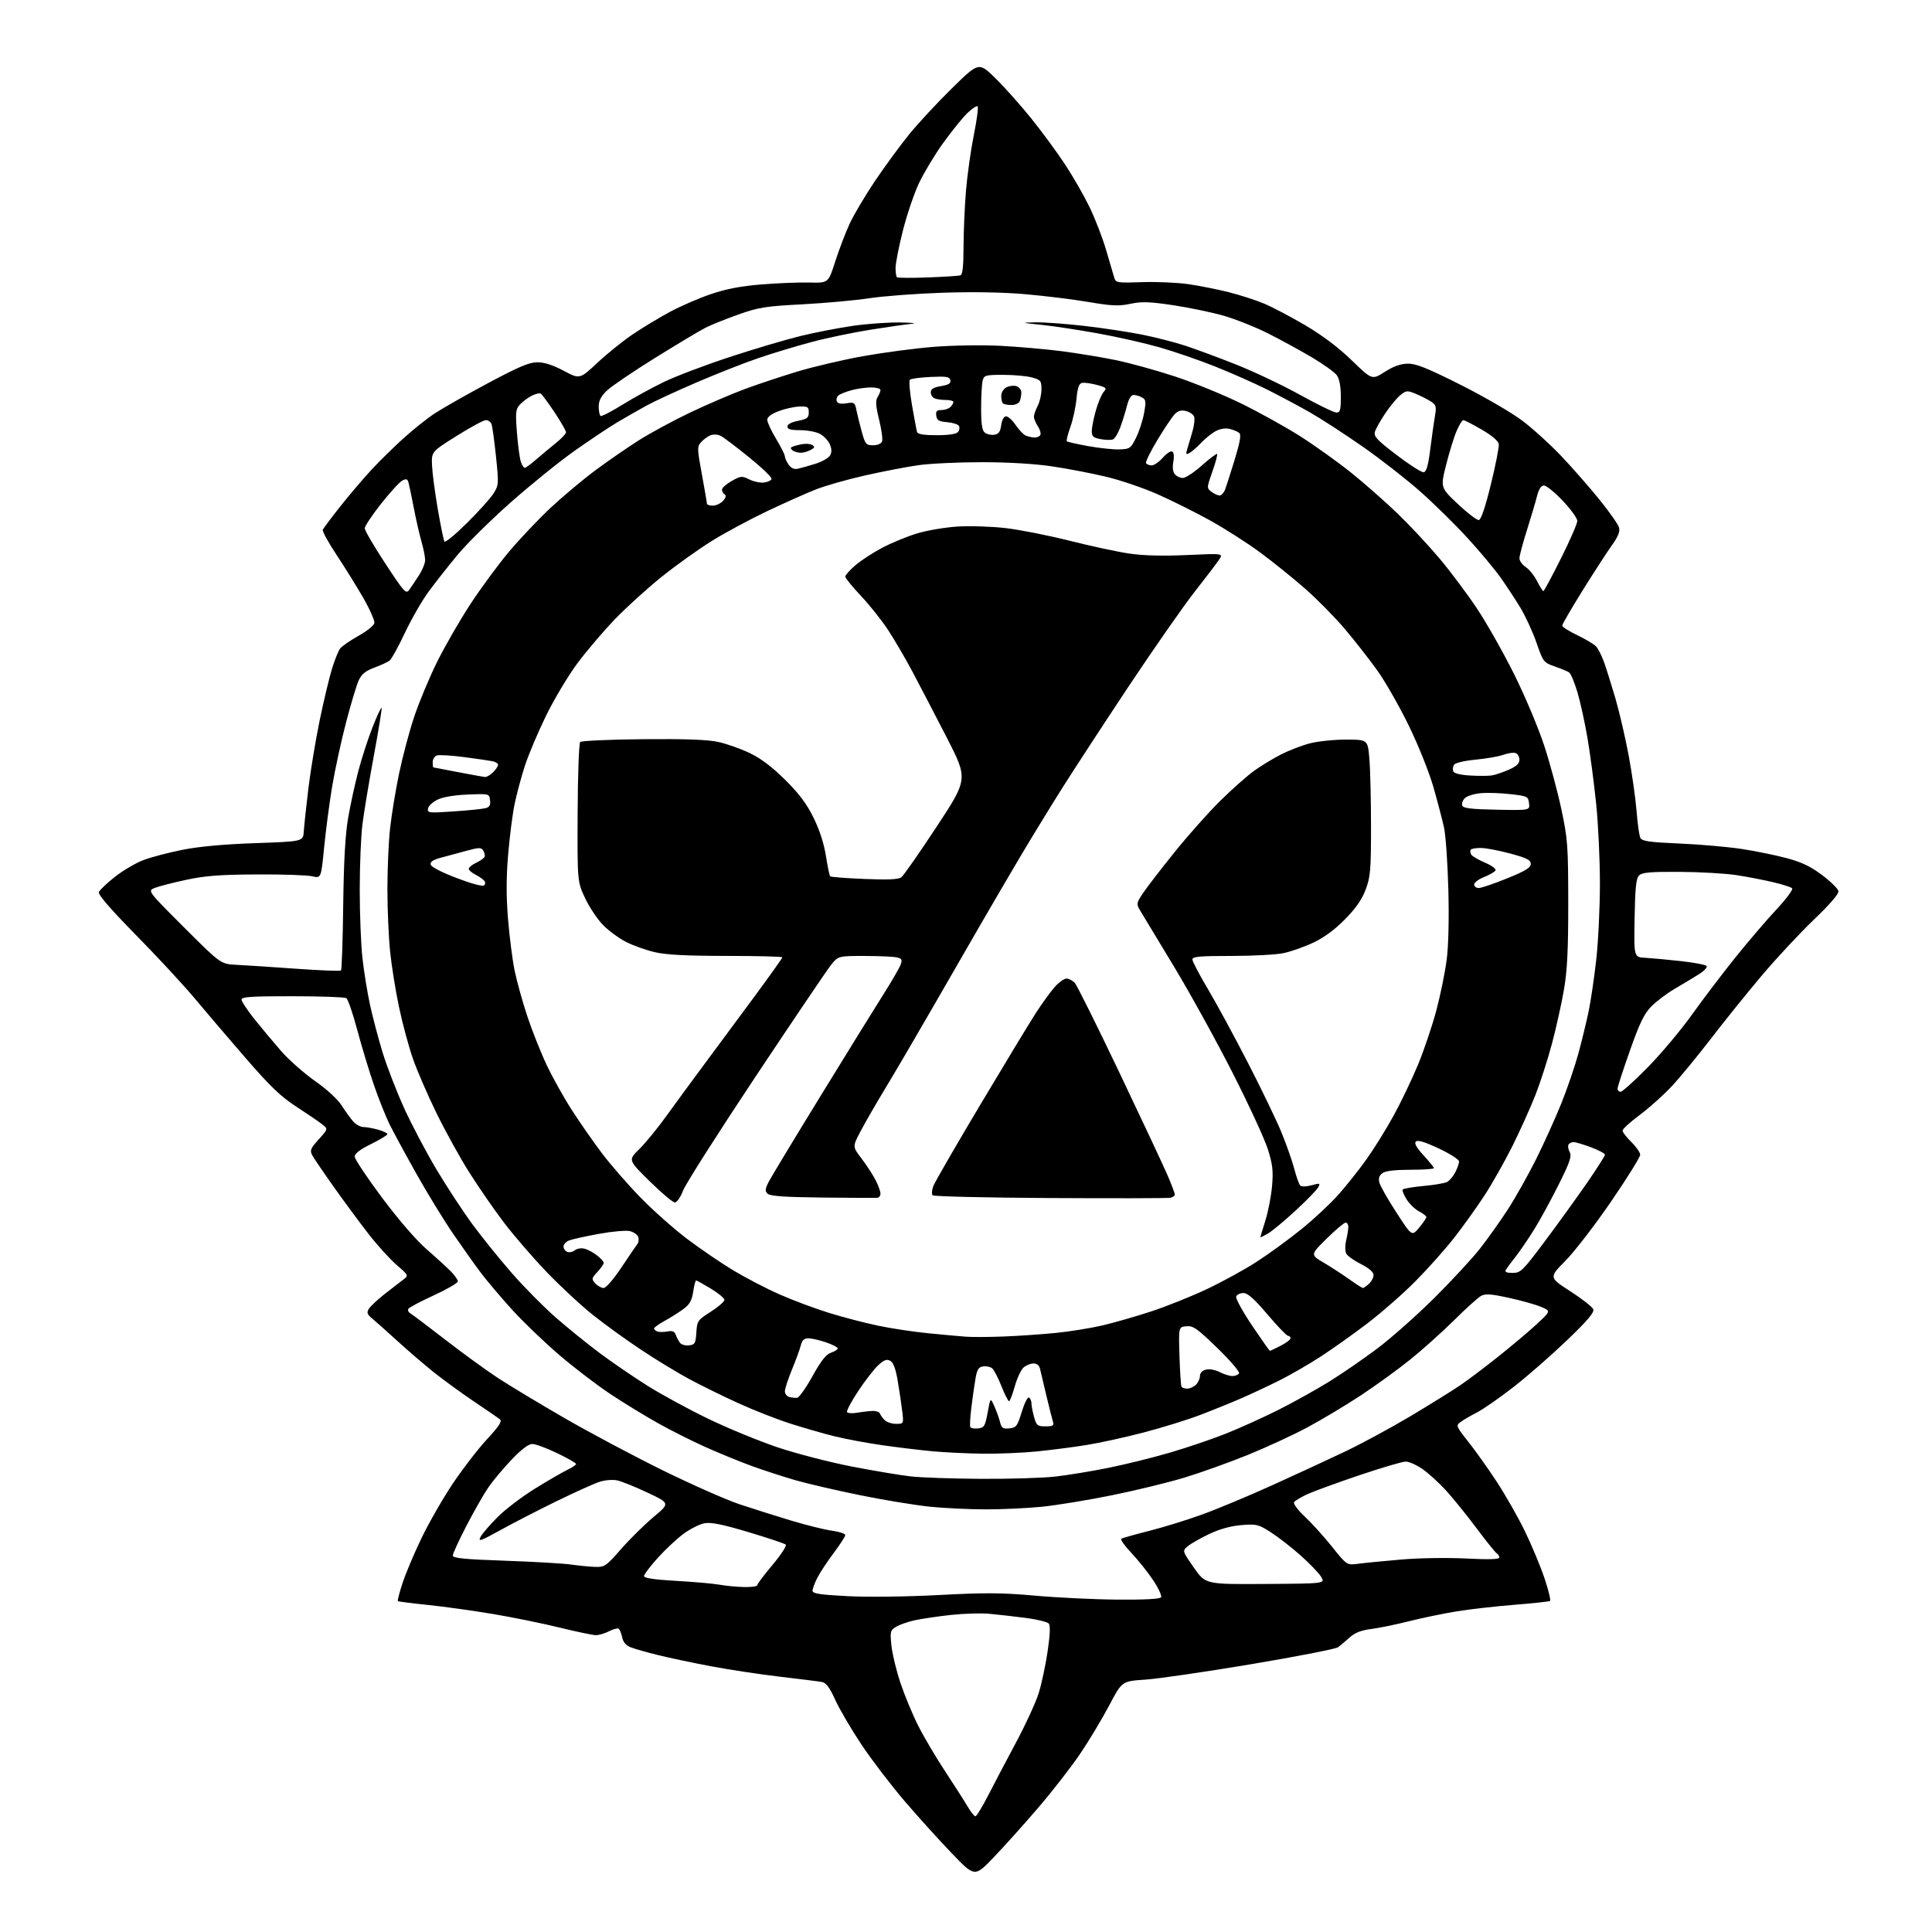 <?xml version="1.0" encoding="UTF-8" standalone="no"?>
<svg 
  version="1.1" 
  xmlns="http://www.w3.org/2000/svg" 
  xmlns:xlink="http://www.w3.org/1999/xlink" 
  xmlns:svg="http://www.w3.org/2000/svg"
  xmlns:rdf="http://www.w3.org/1999/02/22-rdf-syntax-ns#"
  xmlns:cc="http://creativecommons.org/ns#"
  xmlns:dc="http://purl.org/dc/elements/1.1/"
  viewBox="0 0 768 768"
  width="768"
  height="768"
>
<style>svg {background-color: white; }</style>"
<path stroke="none" fill="black" fill-rule="evenodd" d="M394.99,738.34C387.47,746.19 387.47,746.19 378.48,736.84C373.53,731.70 365.05,722.33 359.63,716.00C354.21,709.67 346.47,699.54 342.43,693.48C338.39,687.42 333.71,679.44 332.04,675.75C329.81,670.82 328.40,668.93 326.75,668.62C325.51,668.39 317.98,667.44 310.00,666.51C302.02,665.57 289.65,663.70 282.50,662.34C275.35,660.99 265.90,658.99 261.50,657.90C257.10,656.82 252.24,655.43 250.70,654.82C248.81,654.08 247.70,652.77 247.32,650.84C247.00,649.25 246.36,647.72 245.90,647.44C245.44,647.15 243.72,647.61 242.08,648.46C240.44,649.31 238.11,650.00 236.90,650.00C235.69,650.00 229.18,648.64 222.44,646.99C215.70,645.33 203.74,642.89 195.85,641.57C187.96,640.25 176.32,638.63 170.00,637.98C163.68,637.33 158.34,636.65 158.15,636.46C157.95,636.28 158.79,633.06 160.01,629.31C161.23,625.57 164.61,617.55 167.52,611.50C170.42,605.45 176.02,595.70 179.94,589.83C183.87,583.96 189.98,576.03 193.53,572.19C198.38,566.95 199.67,564.98 198.74,564.22C198.06,563.66 193.45,560.49 188.50,557.17C183.55,553.85 176.35,548.61 172.50,545.54C168.65,542.46 162.12,536.85 157.98,533.07C153.84,529.29 149.34,525.28 147.98,524.16C145.96,522.50 145.70,521.79 146.60,520.31C147.20,519.32 149.98,516.70 152.77,514.50C155.57,512.30 158.90,509.72 160.18,508.76C162.50,507.03 162.50,507.03 157.67,502.84C155.01,500.54 150.01,495.02 146.55,490.58C143.10,486.14 136.89,477.75 132.77,471.94C128.65,466.14 124.75,460.41 124.12,459.22C123.10,457.33 123.43,456.53 126.70,452.91C130.45,448.76 130.45,448.76 127.97,446.84C126.61,445.79 122.01,442.65 117.74,439.88C111.61,435.90 107.39,431.85 97.70,420.67C90.95,412.88 81.86,402.23 77.50,397.00C73.15,391.77 62.64,380.44 54.16,371.81C43.85,361.31 38.93,355.62 39.32,354.61C39.64,353.79 42.51,351.06 45.70,348.54C48.89,346.03 53.98,343.04 57.00,341.90C60.02,340.75 67.00,338.92 72.50,337.82C79.10,336.50 88.97,335.60 101.50,335.16C120.50,334.50 120.50,334.50 120.76,330.50C120.90,328.30 121.72,320.65 122.58,313.50C123.45,306.35 125.47,294.12 127.08,286.33C128.70,278.54 130.90,269.30 131.98,265.82C133.05,262.33 134.51,258.71 135.22,257.79C135.92,256.86 139.20,254.60 142.49,252.76C145.79,250.92 148.64,248.64 148.82,247.69C149.00,246.74 147.03,242.26 144.44,237.73C141.84,233.20 137.06,225.50 133.81,220.61C130.56,215.72 128.09,211.22 128.32,210.61C128.56,210.00 131.79,205.68 135.51,201.00C139.23,196.32 144.80,189.80 147.88,186.50C150.96,183.20 156.55,177.71 160.30,174.31C164.05,170.90 169.63,166.45 172.69,164.42C175.75,162.39 185.29,156.96 193.88,152.37C206.15,145.80 210.38,144.01 213.61,144.01C216.36,144.00 219.80,145.11 224.08,147.39C230.45,150.78 230.45,150.78 237.58,144.12C241.50,140.46 247.85,135.36 251.69,132.78C255.52,130.20 262.11,126.24 266.31,123.97C270.51,121.71 277.83,118.53 282.56,116.93C288.70,114.83 294.49,113.73 302.83,113.06C309.25,112.54 317.82,112.20 321.89,112.31C329.28,112.50 329.28,112.50 332.00,104.00C333.50,99.33 336.07,92.58 337.72,89.00C339.37,85.42 343.89,77.78 347.78,72.00C351.67,66.22 357.77,57.90 361.33,53.50C364.89,49.10 372.59,40.81 378.44,35.07C389.08,24.64 389.08,24.64 395.66,31.07C399.28,34.61 405.71,41.82 409.95,47.09C414.19,52.36 420.23,60.58 423.37,65.35C426.51,70.12 430.88,77.73 433.08,82.26C435.27,86.79 438.20,94.33 439.58,99.00C440.96,103.67 442.42,108.62 442.82,110.00C443.54,112.48 443.58,112.49 454.12,112.15C459.94,111.97 468.26,112.34 472.60,112.98C476.95,113.63 484.08,115.05 488.46,116.15C492.83,117.25 499.13,119.28 502.46,120.67C505.78,122.06 513.19,125.96 518.93,129.34C525.75,133.37 532.14,138.19 537.38,143.28C545.40,151.05 545.40,151.05 550.45,147.83C553.96,145.60 556.76,144.60 559.63,144.56C562.88,144.51 567.33,146.29 580.59,152.96C589.85,157.61 600.87,164.01 605.08,167.18C609.29,170.35 616.33,176.75 620.73,181.40C625.13,186.05 631.94,193.82 635.87,198.67C639.79,203.53 643.27,208.50 643.60,209.73C644.03,211.31 643.21,213.34 640.77,216.73C638.89,219.35 633.67,227.40 629.17,234.62C624.68,241.83 621.00,248.16 621.00,248.69C621.00,249.21 623.71,250.93 627.02,252.51C630.33,254.09 633.69,256.11 634.49,256.99C635.29,257.88 636.68,260.60 637.57,263.05C638.46,265.50 640.51,272.00 642.12,277.50C643.72,283.00 646.13,293.35 647.46,300.50C648.78,307.65 650.18,317.55 650.57,322.50C650.95,327.45 651.63,332.22 652.08,333.09C652.75,334.39 655.61,334.80 667.70,335.32C675.84,335.67 686.98,336.65 692.46,337.49C697.93,338.33 705.98,339.98 710.34,341.15C716.24,342.74 719.84,344.47 724.37,347.90C727.73,350.43 730.62,353.28 730.80,354.22C731.01,355.31 727.49,359.41 720.91,365.71C715.29,371.10 705.92,381.16 700.10,388.08C694.27,394.99 685.23,406.23 680.00,413.04C674.77,419.85 667.84,428.28 664.58,431.77C661.33,435.26 655.59,440.40 651.83,443.20C648.07,445.99 645.00,448.80 645.00,449.44C645.00,450.08 646.58,452.13 648.50,454.00C650.42,455.87 652.00,458.14 652.00,459.05C652.00,459.97 646.80,468.32 640.44,477.61C634.08,486.90 625.92,497.50 622.31,501.16C615.73,507.82 615.73,507.82 624.21,513.29C628.88,516.30 632.99,519.52 633.34,520.45C633.83,521.71 631.13,524.89 622.86,532.82C616.74,538.69 607.22,547.02 601.71,551.31C596.19,555.61 589.62,560.19 587.09,561.48C584.57,562.78 581.63,564.49 580.56,565.29C578.70,566.69 578.81,566.98 583.68,573.12C586.46,576.63 591.54,583.77 594.97,589.00C598.39,594.23 603.40,603.00 606.08,608.50C608.77,614.00 612.29,622.43 613.91,627.23C615.54,632.04 616.54,636.17 616.15,636.41C615.75,636.65 609.37,637.34 601.97,637.93C594.56,638.52 584.23,639.70 579.01,640.55C573.80,641.39 565.25,643.17 560.01,644.49C554.78,645.81 548.02,647.19 545.00,647.57C541.09,648.05 538.63,649.02 536.50,650.92C534.85,652.40 532.77,654.15 531.89,654.81C531.00,655.48 515.47,658.50 497.39,661.54C479.30,664.58 460.34,667.34 455.25,667.68C445.99,668.30 445.99,668.30 440.95,677.89C438.17,683.16 433.02,691.76 429.49,696.99C425.97,702.22 418.45,711.90 412.80,718.50C407.14,725.10 399.13,734.03 394.99,738.34zM387.74,722.00C388.19,722.00 390.46,718.29 392.79,713.75C395.11,709.21 400.12,699.70 403.91,692.61C407.71,685.52 411.74,676.75 412.88,673.11C414.02,669.48 415.62,662.02 416.43,656.55C417.42,649.87 417.58,646.20 416.91,645.40C416.37,644.74 412.22,643.72 407.71,643.14C403.19,642.56 396.77,641.83 393.43,641.52C390.09,641.20 383.11,641.40 377.93,641.97C372.74,642.54 366.25,643.50 363.50,644.11C360.75,644.72 357.43,645.90 356.12,646.72C353.91,648.11 353.78,648.65 354.36,654.19C354.71,657.48 356.32,664.16 357.96,669.04C359.59,673.91 362.74,681.51 364.96,685.92C367.17,690.32 372.03,698.56 375.76,704.21C379.48,709.87 383.52,716.19 384.73,718.25C385.94,720.31 387.30,722.00 387.74,722.00zM444.19,635.87C455.05,635.95 461.11,635.63 461.54,634.94C461.90,634.35 460.50,631.32 458.43,628.20C456.36,625.08 452.46,620.20 449.78,617.36C447.09,614.51 445.27,611.95 445.73,611.66C446.20,611.38 451.17,609.98 456.77,608.56C462.38,607.14 471.81,604.23 477.73,602.09C483.66,599.95 496.15,594.74 505.50,590.51C514.85,586.28 527.97,580.21 534.65,577.03C541.33,573.84 553.03,567.51 560.65,562.97C568.27,558.42 577.07,552.96 580.22,550.83C583.36,548.71 590.34,543.46 595.72,539.16C601.10,534.87 607.98,529.06 611.00,526.25C616.50,521.15 616.50,521.15 612.60,519.50C610.45,518.59 604.69,516.97 599.81,515.91C592.82,514.38 590.47,514.21 588.77,515.12C587.59,515.76 582.77,520.10 578.06,524.78C573.35,529.45 565.45,536.53 560.50,540.52C555.55,544.50 546.63,550.95 540.68,554.86C534.73,558.77 525.28,564.42 519.68,567.42C514.08,570.42 503.43,575.34 496.00,578.36C488.57,581.37 477.26,585.43 470.85,587.37C464.44,589.32 451.39,592.49 441.85,594.42C432.31,596.35 419.84,598.39 414.14,598.96C408.45,599.53 398.48,600.00 392.00,600.00C385.52,600.00 375.55,599.53 369.86,598.96C364.16,598.39 351.76,596.36 342.31,594.45C332.85,592.53 321.15,589.83 316.31,588.44C311.46,587.04 303.68,584.51 299.00,582.82C294.32,581.12 286.09,577.75 280.69,575.34C275.29,572.93 266.74,568.64 261.69,565.81C256.64,562.99 248.14,557.80 242.82,554.28C237.49,550.76 228.27,543.72 222.32,538.63C216.37,533.54 207.91,525.41 203.52,520.57C199.13,515.72 193.62,509.23 191.27,506.13C188.93,503.03 183.93,496.00 180.16,490.50C176.40,485.00 169.78,474.20 165.47,466.50C161.15,458.80 156.39,450.02 154.89,447.00C153.39,443.98 150.61,437.00 148.70,431.50C146.80,426.00 143.80,416.11 142.04,409.51C140.29,402.92 138.32,397.19 137.67,396.78C137.03,396.37 127.39,396.02 116.25,396.02C100.01,396.00 96.00,396.26 96.00,397.34C96.00,398.07 98.31,401.56 101.12,405.09C103.94,408.61 108.74,414.36 111.79,417.85C114.84,421.34 120.90,426.68 125.24,429.73C129.88,432.98 134.24,436.97 135.77,439.39C137.21,441.65 139.28,444.51 140.37,445.75C141.46,446.99 143.28,448.00 144.42,448.01C145.57,448.01 148.19,448.48 150.25,449.05C152.31,449.63 154.00,450.43 154.00,450.83C154.00,451.24 151.08,453.01 147.50,454.78C143.12,456.94 141.00,458.56 141.00,459.77C141.00,460.75 145.89,468.10 151.87,476.10C158.37,484.80 165.48,493.03 169.55,496.57C173.30,499.83 177.63,503.79 179.18,505.36C180.73,506.93 182.00,508.73 182.00,509.37C182.00,510.01 177.71,512.50 172.47,514.91C167.23,517.31 162.67,519.72 162.33,520.27C162.00,520.82 162.34,521.62 163.11,522.06C163.87,522.50 170.12,527.22 177.00,532.55C183.88,537.88 193.32,544.75 198.00,547.81C202.68,550.87 214.60,558.05 224.50,563.77C234.40,569.49 251.95,578.82 263.50,584.50C275.05,590.17 288.77,596.24 294.00,597.98C299.23,599.72 308.45,602.63 314.50,604.46C320.55,606.28 327.86,608.09 330.75,608.48C333.64,608.87 336.00,609.65 336.00,610.21C336.00,610.77 333.93,613.98 331.41,617.34C328.88,620.70 325.95,625.13 324.91,627.18C323.86,629.24 323.00,631.56 323.00,632.35C323.00,633.48 325.87,633.92 336.98,634.50C345.11,634.92 360.26,634.73 373.23,634.05C391.67,633.07 398.25,633.12 411.50,634.30C420.30,635.09 435.01,635.80 444.19,635.87zM295.75,630.87C298.64,630.94 301.00,630.62 301.00,630.15C301.00,629.69 303.74,626.04 307.10,622.05C310.45,618.06 312.81,614.44 312.35,614.00C311.88,613.57 305.21,611.34 297.51,609.04C287.09,605.93 282.63,605.03 280.02,605.52C278.10,605.88 274.39,607.75 271.78,609.66C269.17,611.57 264.56,615.89 261.52,619.24C258.48,622.60 256.00,625.87 256.00,626.52C256.00,627.32 260.06,627.92 268.75,628.42C275.76,628.81 283.52,629.50 286.00,629.94C288.48,630.39 292.86,630.81 295.75,630.87zM503.05,629.65C526.87,629.50 526.87,629.50 525.12,626.72C524.15,625.20 520.46,621.37 516.91,618.22C513.37,615.08 508.09,610.98 505.19,609.12C500.25,605.95 499.50,605.77 493.51,606.25C489.35,606.58 484.90,607.80 480.80,609.74C477.34,611.37 473.47,613.56 472.22,614.60C469.94,616.50 469.94,616.50 474.58,623.15C479.22,629.81 479.22,629.81 503.05,629.65zM236.53,622.86C240.34,622.99 240.90,622.61 246.91,615.75C250.40,611.76 256.20,606.04 259.80,603.03C266.35,597.56 266.35,597.56 257.42,593.35C252.52,591.04 247.07,588.84 245.32,588.47C243.53,588.10 240.45,588.35 238.32,589.05C236.22,589.73 228.65,593.14 221.50,596.62C214.35,600.10 204.29,605.28 199.13,608.13C190.93,612.66 189.93,613.00 191.05,610.90C191.76,609.58 194.85,606.00 197.92,602.95C200.99,599.89 207.69,594.81 212.82,591.65C217.94,588.49 223.68,585.17 225.57,584.27C227.46,583.37 229.00,582.32 229.00,581.95C229.00,581.58 225.60,579.64 221.45,577.64C217.29,575.64 212.86,574.00 211.61,574.00C210.10,574.00 207.27,576.14 203.35,580.25C200.07,583.69 195.89,588.69 194.06,591.37C192.24,594.04 188.33,600.91 185.37,606.62C182.42,612.33 180.00,617.60 180.00,618.34C180.00,619.40 184.39,619.84 200.75,620.41C212.16,620.81 223.97,621.49 227.00,621.93C230.03,622.36 234.31,622.78 236.53,622.86zM539.95,621.61C542.45,621.28 550.12,620.53 557.00,619.94C564.03,619.33 575.30,619.16 582.75,619.53C591.71,619.99 596.00,619.87 596.00,619.16C596.00,618.59 595.54,617.83 594.97,617.48C594.41,617.13 590.76,612.59 586.86,607.38C582.97,602.18 577.51,595.44 574.74,592.40C571.96,589.37 567.77,585.56 565.42,583.94C563.06,582.32 560.08,581.00 558.79,581.00C557.49,581.00 549.25,583.43 540.47,586.39C531.68,589.36 522.38,592.75 519.79,593.92C517.20,595.10 514.78,596.55 514.41,597.15C514.03,597.76 515.94,600.31 518.68,602.87C521.40,605.42 526.28,610.81 529.52,614.86C535.40,622.22 535.40,622.22 539.95,621.61zM390.00,587.86C401.27,587.93 414.55,587.52 419.50,586.96C424.45,586.40 433.91,584.84 440.51,583.51C447.12,582.18 458.06,579.48 464.82,577.51C471.58,575.55 481.70,572.12 487.30,569.89C492.91,567.66 502.39,563.37 508.37,560.35C514.34,557.34 523.32,552.34 528.33,549.24C533.33,546.15 541.94,540.23 547.46,536.08C552.98,531.93 563.17,522.91 570.10,516.02C577.03,509.13 585.21,500.30 588.28,496.39C591.35,492.48 596.32,485.50 599.31,480.89C602.31,476.27 607.35,467.32 610.52,461.00C613.68,454.68 618.23,444.63 620.62,438.69C623.02,432.74 626.09,423.74 627.46,418.69C628.83,413.63 630.65,406.13 631.51,402.01C632.37,397.89 633.73,388.67 634.53,381.51C635.33,374.35 635.99,360.72 635.99,351.22C636.00,341.72 635.31,327.32 634.47,319.22C633.63,311.12 632.09,299.49 631.05,293.38C630.01,287.26 628.21,279.06 627.05,275.17C625.89,271.27 624.40,267.72 623.74,267.29C623.08,266.86 620.51,265.79 618.02,264.92C613.60,263.38 613.44,263.16 610.76,255.45C609.25,251.11 606.36,244.84 604.35,241.53C602.34,238.21 598.78,232.80 596.44,229.50C594.10,226.20 588.21,219.15 583.34,213.84C578.48,208.53 570.00,200.19 564.50,195.32C559.00,190.45 548.65,182.39 541.50,177.41C534.35,172.43 524.90,166.30 520.50,163.80C516.10,161.30 508.45,157.23 503.50,154.75C498.55,152.28 489.32,148.20 483.00,145.68C476.68,143.16 466.77,139.75 461.00,138.09C455.23,136.44 444.20,133.94 436.50,132.54C428.80,131.14 418.68,129.61 414.00,129.13C405.81,128.30 405.72,128.26 411.50,128.13C414.80,128.06 423.57,128.70 431.00,129.55C438.43,130.41 448.80,131.97 454.06,133.03C459.33,134.09 466.99,136.06 471.10,137.40C475.21,138.74 484.35,142.13 491.40,144.92C498.45,147.72 509.91,153.15 516.85,157.00C523.80,160.85 530.27,164.00 531.24,164.00C532.73,164.00 533.00,163.05 533.00,157.72C533.00,153.67 532.45,150.66 531.45,149.23C530.60,148.01 526.06,144.75 521.36,141.97C516.66,139.20 508.82,134.92 503.94,132.47C499.05,130.01 491.22,126.90 486.55,125.54C481.87,124.19 472.83,122.30 466.46,121.34C456.95,119.92 453.89,119.82 449.34,120.77C444.71,121.74 442.00,121.63 432.66,120.04C426.52,119.00 415.20,117.61 407.50,116.94C398.55,116.16 386.64,115.96 374.50,116.37C364.05,116.73 351.00,117.72 345.50,118.56C340.00,119.40 328.07,120.49 319.00,120.97C304.25,121.74 301.55,122.17 293.50,125.03C288.55,126.79 282.70,129.14 280.50,130.25C278.30,131.36 269.30,136.75 260.50,142.21C251.70,147.68 243.04,153.55 241.25,155.27C238.89,157.53 238.00,159.28 238.00,161.64C238.00,163.42 238.34,165.09 238.75,165.35C239.16,165.60 243.10,163.57 247.50,160.84C251.90,158.11 259.32,154.04 264.00,151.79C268.68,149.54 280.38,145.11 290.00,141.94C299.62,138.77 312.32,135.01 318.22,133.57C324.11,132.13 333.56,130.30 339.22,129.50C344.87,128.69 353.32,128.10 358.00,128.19C362.68,128.27 364.70,128.50 362.50,128.71C360.30,128.91 352.88,129.97 346.00,131.07C339.12,132.16 328.55,134.37 322.50,135.99C316.45,137.61 307.00,140.46 301.50,142.34C296.00,144.21 285.00,148.54 277.06,151.95C269.12,155.36 260.12,159.52 257.06,161.20C254.00,162.88 248.80,165.85 245.50,167.80C242.20,169.75 234.45,174.93 228.27,179.30C222.10,183.67 210.63,192.96 202.77,199.93C194.92,206.90 185.53,216.18 181.90,220.55C178.28,224.92 173.15,231.43 170.51,235.00C167.87,238.57 163.58,246.01 160.98,251.52C158.38,257.04 155.63,262.02 154.88,262.60C154.12,263.18 151.40,264.43 148.84,265.38C145.41,266.64 143.78,267.95 142.65,270.33C141.80,272.11 139.53,279.63 137.60,287.03C135.66,294.44 133.17,305.90 132.06,312.50C130.96,319.10 129.51,330.05 128.85,336.83C127.65,349.16 127.65,349.16 124.07,348.33C122.11,347.87 112.17,347.54 102.00,347.60C87.40,347.68 81.50,348.13 74.00,349.75C68.78,350.87 63.17,352.31 61.55,352.95C58.61,354.10 58.61,354.10 73.17,368.66C87.74,383.23 87.74,383.23 94.12,383.54C97.63,383.71 108.26,384.40 117.75,385.09C127.24,385.77 135.25,386.08 135.56,385.78C135.86,385.47 136.26,373.81 136.43,359.86C136.66,342.12 137.26,331.64 138.41,325.00C139.32,319.77 141.16,311.35 142.50,306.28C143.84,301.21 146.37,293.44 148.12,289.01C149.87,284.58 151.47,281.14 151.68,281.35C151.90,281.56 150.50,290.23 148.57,300.62C146.65,311.00 144.61,323.31 144.04,327.97C143.47,332.63 143.00,344.24 143.00,353.76C143.00,363.29 143.48,375.45 144.07,380.79C144.66,386.13 146.02,394.55 147.10,399.50C148.18,404.45 150.44,413.00 152.13,418.50C153.82,424.00 157.64,433.86 160.61,440.42C163.59,446.97 169.40,458.00 173.53,464.92C177.67,471.84 184.11,481.66 187.85,486.74C191.59,491.82 198.62,500.52 203.46,506.07C208.30,511.61 216.14,519.55 220.88,523.69C225.62,527.84 233.55,534.25 238.50,537.95C243.45,541.64 252.00,547.48 257.50,550.93C263.00,554.38 273.80,560.25 281.50,563.97C289.20,567.70 301.57,572.79 309.00,575.30C316.43,577.80 329.70,581.24 338.50,582.95C347.30,584.65 357.88,586.43 362.00,586.89C366.12,587.36 378.73,587.80 390.00,587.86zM390.64,577.86C384.51,577.79 375.45,577.35 370.50,576.89C365.55,576.42 356.55,575.33 350.50,574.46C344.45,573.60 335.90,571.99 331.50,570.89C327.10,569.80 319.23,567.53 314.01,565.85C308.79,564.18 299.57,560.55 293.51,557.80C287.46,555.04 278.68,550.73 274.00,548.21C269.32,545.69 260.77,540.50 255.00,536.66C249.22,532.83 240.64,526.64 235.93,522.90C231.21,519.16 222.89,511.46 217.43,505.78C211.97,500.10 204.27,491.19 200.32,485.98C196.36,480.77 190.15,471.77 186.51,466.00C182.86,460.23 177.02,449.65 173.52,442.50C170.02,435.35 165.79,425.59 164.13,420.81C162.46,416.03 159.98,406.81 158.61,400.31C157.24,393.82 155.64,383.84 155.06,378.14C154.48,372.45 154.00,361.29 154.00,353.35C154.00,345.42 154.48,334.55 155.07,329.21C155.66,323.87 157.26,314.10 158.64,307.50C160.01,300.90 162.69,290.81 164.60,285.07C166.51,279.33 170.59,269.53 173.67,263.29C176.75,257.05 182.72,246.67 186.94,240.22C191.16,233.77 198.09,224.37 202.33,219.32C206.57,214.28 213.97,206.46 218.77,201.96C223.57,197.47 231.55,190.77 236.50,187.08C241.45,183.40 249.30,177.97 253.95,175.02C258.60,172.08 267.83,167.09 274.45,163.94C281.08,160.79 290.77,156.62 296.00,154.68C301.23,152.74 310.68,149.60 317.00,147.69C323.32,145.78 335.02,143.04 343.00,141.60C350.98,140.16 363.57,138.49 371.00,137.89C378.54,137.28 390.24,137.09 397.50,137.46C404.65,137.82 415.68,138.79 422.00,139.60C428.32,140.42 438.00,142.01 443.50,143.14C449.00,144.27 459.55,147.18 466.95,149.61C474.35,152.03 486.27,156.90 493.45,160.42C500.63,163.94 511.23,169.83 517.00,173.51C522.77,177.19 531.77,183.63 537.00,187.82C542.23,192.01 550.50,199.28 555.38,203.97C560.26,208.66 567.84,216.78 572.23,222.00C576.62,227.22 583.35,236.22 587.19,242.00C591.03,247.78 597.67,259.53 601.95,268.12C606.22,276.71 611.58,289.46 613.87,296.45C616.15,303.44 619.23,314.86 620.70,321.83C623.19,333.59 623.38,336.27 623.40,359.00C623.41,377.76 623.00,385.84 621.68,393.50C620.73,399.00 618.59,408.62 616.93,414.87C615.27,421.13 612.29,430.36 610.32,435.37C608.34,440.39 604.26,449.45 601.25,455.50C598.23,461.55 593.28,470.32 590.24,475.00C587.21,479.67 581.75,487.31 578.11,491.97C574.48,496.63 567.45,504.50 562.50,509.47C557.55,514.44 549.00,521.93 543.50,526.11C538.00,530.30 529.67,536.21 525.00,539.26C520.33,542.30 512.90,546.58 508.50,548.78C504.10,550.98 497.26,554.18 493.31,555.90C489.36,557.61 482.04,560.58 477.05,562.48C472.07,564.38 462.03,567.50 454.74,569.40C447.46,571.31 437.23,573.56 432.00,574.40C426.77,575.25 417.84,576.40 412.14,576.97C406.45,577.54 396.77,577.94 390.64,577.86zM388.84,567.81C391.24,567.53 391.61,566.92 392.61,561.50C393.71,555.50 393.71,555.50 395.29,559.06C396.16,561.01 397.17,563.85 397.55,565.36C398.14,567.70 398.69,568.06 401.25,567.80C403.99,567.53 404.41,566.96 406.17,561.22C407.23,557.76 408.52,555.20 409.05,555.53C409.57,555.85 410.00,556.88 410.01,557.81C410.01,558.74 410.48,561.19 411.05,563.25C412.00,566.68 412.40,567.00 415.61,567.00C418.51,567.00 419.04,566.69 418.59,565.25C418.29,564.29 417.12,559.67 416.00,555.00C414.88,550.33 413.73,545.49 413.46,544.25C413.13,542.77 412.23,542.00 410.81,542.00C409.63,542.00 407.84,542.74 406.84,543.64C405.84,544.55 404.28,547.92 403.38,551.14C402.48,554.37 401.45,557.00 401.10,557.00C400.75,557.00 399.39,554.30 398.08,551.00C396.77,547.69 395.11,544.51 394.40,543.92C393.69,543.33 392.08,542.99 390.83,543.17C388.99,543.44 388.40,544.36 387.77,548.00C387.35,550.48 386.60,555.65 386.13,559.50C385.65,563.35 385.47,566.86 385.72,567.31C385.98,567.75 387.38,567.98 388.84,567.81zM356.20,566.00C359.26,566.00 359.26,566.00 358.62,560.75C358.27,557.86 357.46,552.44 356.82,548.69C356.02,544.00 355.10,541.59 353.86,540.93C352.48,540.18 351.39,540.59 349.08,542.73C347.44,544.25 343.86,548.87 341.14,552.99C338.41,557.11 336.42,560.87 336.71,561.34C337.00,561.81 338.87,561.91 340.87,561.56C342.87,561.21 345.61,560.90 346.97,560.87C348.33,560.84 349.61,561.32 349.81,561.93C350.01,562.54 350.85,563.70 351.66,564.52C352.48,565.33 354.52,566.00 356.20,566.00zM316.89,555.64C317.66,555.56 320.39,551.70 322.97,547.06C326.38,540.91 328.38,538.37 330.33,537.72C331.80,537.23 333.00,536.46 333.00,536.01C333.00,535.56 330.89,534.47 328.32,533.59C325.75,532.72 322.61,532.00 321.34,532.00C319.66,532.00 318.85,532.74 318.35,534.75C317.98,536.26 316.39,540.60 314.83,544.39C313.28,548.18 312.00,552.08 312.00,553.06C312.00,554.05 312.79,555.06 313.75,555.32C314.71,555.58 316.13,555.72 316.89,555.64zM471.99,552.00C473.02,552.00 474.56,551.29 475.43,550.43C476.29,549.56 477.00,548.00 477.00,546.95C477.00,545.77 477.91,544.81 479.39,544.44C480.76,544.10 483.10,544.52 484.84,545.42C486.52,546.29 488.80,547.00 489.89,547.00C490.99,547.00 492.18,546.52 492.54,545.93C492.90,545.35 489.03,540.83 483.93,535.88C475.84,528.03 474.28,526.94 471.59,527.20C468.50,527.50 468.50,527.50 468.86,539.00C469.06,545.33 469.42,550.84 469.67,551.25C469.92,551.66 470.96,552.00 471.99,552.00zM504.79,536.99C504.95,536.99 506.86,536.09 509.04,534.98C511.22,533.87 513.00,532.52 513.00,531.98C513.00,531.44 512.56,531.00 512.01,531.00C511.47,531.00 507.79,527.17 503.83,522.50C498.57,516.30 495.99,514.00 494.28,514.00C492.99,514.00 491.70,514.62 491.40,515.39C491.11,516.15 493.94,521.32 497.69,526.88C501.43,532.43 504.63,536.98 504.79,536.99zM273.91,534.80C276.24,534.53 276.53,534.02 276.81,529.70C277.10,525.09 277.33,524.76 282.56,521.42C285.55,519.51 287.99,517.39 287.97,516.72C287.96,516.05 285.53,514.04 282.57,512.25C279.62,510.46 276.98,509.00 276.71,509.00C276.45,509.00 275.92,511.02 275.55,513.50C275.03,516.97 274.15,518.53 271.69,520.35C269.94,521.65 266.59,523.76 264.25,525.04C261.91,526.32 260.00,527.69 260.00,528.08C260.00,528.47 260.59,529.01 261.31,529.29C262.04,529.57 263.83,529.56 265.30,529.28C267.30,528.90 268.14,529.25 268.64,530.64C269.01,531.66 269.76,533.09 270.32,533.80C270.87,534.52 272.49,534.97 273.91,534.80zM399.00,531.28C404.77,531.06 414.00,530.43 419.50,529.88C425.00,529.34 433.32,528.01 438.00,526.93C442.68,525.84 451.45,523.34 457.50,521.35C463.55,519.37 473.55,515.37 479.71,512.46C485.88,509.55 494.88,504.61 499.71,501.47C504.55,498.34 512.55,492.49 517.50,488.48C522.45,484.47 529.07,478.28 532.20,474.72C535.34,471.16 540.29,464.92 543.20,460.84C546.12,456.76 550.93,449.02 553.89,443.65C556.86,438.27 561.26,429.07 563.69,423.21C566.11,417.35 569.40,407.59 571.00,401.53C572.61,395.46 574.44,386.46 575.08,381.52C575.80,375.97 576.05,365.29 575.74,353.52C575.46,343.06 574.69,332.02 574.03,329.00C573.37,325.98 571.48,318.77 569.84,313.00C568.15,307.07 563.88,296.40 560.04,288.50C556.29,280.80 550.64,270.90 547.49,266.50C544.34,262.10 538.55,254.71 534.63,250.07C530.71,245.44 523.67,238.29 519.00,234.18C514.33,230.07 506.30,223.59 501.16,219.78C496.03,215.97 486.96,210.17 481.02,206.88C475.07,203.59 465.61,198.87 460.00,196.40C454.38,193.93 445.23,190.83 439.65,189.50C434.07,188.17 424.55,186.34 418.50,185.43C411.62,184.38 401.14,183.75 390.50,183.73C381.15,183.72 369.68,184.26 365.00,184.93C360.32,185.60 350.82,187.43 343.87,189.00C336.93,190.56 328.15,193.06 324.37,194.54C320.59,196.03 311.92,199.89 305.10,203.13C298.27,206.36 288.37,211.68 283.10,214.95C277.82,218.21 268.77,224.68 263.00,229.31C257.23,233.95 248.80,241.60 244.29,246.31C239.77,251.02 233.12,258.84 229.51,263.69C225.90,268.54 220.30,277.90 217.07,284.50C213.84,291.10 210.04,300.10 208.62,304.50C207.20,308.90 205.38,315.69 204.57,319.60C203.76,323.50 202.60,332.50 202.00,339.60C201.23,348.70 201.21,356.25 201.94,365.23C202.51,372.22 203.68,381.45 204.55,385.73C205.42,390.00 207.71,398.23 209.62,404.00C211.54,409.77 215.03,418.55 217.38,423.50C219.73,428.45 224.25,436.52 227.43,441.44C230.60,446.36 235.94,454.01 239.28,458.44C242.63,462.87 249.44,470.71 254.43,475.85C259.42,480.99 267.78,488.43 273.02,492.39C278.25,496.35 286.55,502.01 291.45,504.97C296.36,507.93 304.69,512.26 309.97,514.58C315.25,516.91 324.06,520.20 329.54,521.89C335.02,523.59 343.77,525.88 349.00,526.97C354.23,528.07 363.23,529.43 369.00,529.99C374.77,530.56 381.52,531.18 384.00,531.36C386.48,531.55 393.23,531.51 399.00,531.28zM239.95,512.00C240.89,512.00 243.91,508.51 247.04,503.81C250.04,499.31 252.91,495.10 253.41,494.45C253.91,493.80 254.04,492.55 253.70,491.67C253.36,490.78 251.88,489.76 250.40,489.39C248.93,489.02 243.40,489.50 238.11,490.47C232.82,491.43 227.49,492.61 226.25,493.09C225.01,493.57 224.00,494.66 224.00,495.51C224.00,496.36 224.68,497.32 225.51,497.64C226.34,497.96 227.69,497.67 228.50,497.00C229.31,496.33 231.03,496.04 232.32,496.37C233.62,496.69 235.87,497.90 237.34,499.05C238.80,500.20 240.00,501.54 240.00,502.02C240.00,502.50 238.87,504.12 237.49,505.61C235.13,508.15 235.08,508.43 236.64,510.16C237.56,511.17 239.05,512.00 239.95,512.00zM541.78,512.00C542.09,512.00 543.17,511.26 544.17,510.35C545.18,509.43 546.00,507.87 546.00,506.86C546.00,505.68 544.26,504.15 541.06,502.53C538.34,501.15 535.70,499.28 535.19,498.38C534.66,497.43 534.63,495.21 535.11,493.12C535.57,491.13 535.96,488.71 535.98,487.75C535.99,486.79 535.51,486.00 534.92,486.00C534.32,486.00 530.92,488.87 527.35,492.39C520.87,498.78 520.87,498.78 526.18,501.92C529.11,503.65 533.69,506.63 536.36,508.54C539.03,510.44 541.47,512.00 541.78,512.00zM601.29,506.00C604.49,506.00 605.28,505.23 614.23,493.25C619.47,486.24 626.96,475.86 630.88,470.19C634.80,464.51 638.00,459.48 638.00,459.01C638.00,458.53 635.51,457.21 632.46,456.07C629.42,454.93 626.29,454.00 625.52,454.00C624.75,454.00 623.85,454.44 623.51,454.98C623.18,455.52 623.39,456.86 623.98,457.96C624.86,459.61 624.09,461.89 619.60,470.89C616.60,476.90 612.24,484.90 609.90,488.66C607.56,492.42 604.24,497.30 602.51,499.50C600.77,501.70 599.03,504.06 598.62,504.75C598.09,505.65 598.84,506.00 601.29,506.00zM504.09,490.31C502.39,491.30 501.01,491.98 501.01,491.81C501.02,491.64 501.93,488.61 503.04,485.07C504.15,481.54 505.33,475.37 505.67,471.37C506.18,465.39 505.88,462.82 503.98,456.80C502.71,452.79 496.42,439.15 489.99,426.50C483.57,413.85 473.02,394.73 466.54,384.00C460.06,373.27 454.04,363.31 453.17,361.86C451.67,359.35 451.73,359.01 454.30,355.13C455.78,352.88 461.45,345.52 466.89,338.77C472.32,332.02 480.56,322.77 485.19,318.21C489.83,313.65 495.84,308.33 498.56,306.38C501.28,304.43 506.08,301.51 509.24,299.90C512.40,298.29 517.56,296.31 520.70,295.49C523.85,294.67 530.31,294.00 535.06,294.00C543.71,294.00 543.71,294.00 544.35,301.65C544.71,305.86 545.00,317.99 545.00,328.61C545.00,345.82 544.77,348.54 542.89,353.57C541.39,357.56 538.99,361.03 534.64,365.45C530.57,369.59 526.31,372.71 522.00,374.74C518.42,376.42 513.12,378.29 510.20,378.89C507.29,379.50 497.95,380.00 489.45,380.00C476.84,380.00 474.00,380.26 474.00,381.41C474.00,382.18 476.77,387.47 480.16,393.16C483.55,398.85 490.71,412.05 496.08,422.50C501.46,432.95 507.46,445.41 509.42,450.18C511.38,454.95 513.66,461.46 514.49,464.63C515.32,467.80 516.39,470.79 516.88,471.28C517.39,471.79 519.28,471.74 521.37,471.16C524.69,470.25 524.90,470.31 524.01,471.98C523.48,472.97 519.47,477.10 515.11,481.14C510.74,485.19 505.78,489.31 504.09,490.31zM564.12,488.03C565.70,486.13 567.00,484.23 567.00,483.81C567.00,483.39 565.70,482.38 564.12,481.56C562.54,480.74 560.32,478.62 559.19,476.83C558.06,475.05 557.33,473.27 557.57,472.88C557.82,472.49 561.50,471.85 565.76,471.46C570.02,471.07 574.28,470.35 575.24,469.85C576.20,469.35 577.66,467.63 578.49,466.02C579.32,464.41 580.00,462.47 580.00,461.71C580.00,460.94 576.37,458.61 571.93,456.53C566.36,453.92 563.54,453.06 562.82,453.78C562.11,454.49 563.06,456.19 565.89,459.27C568.15,461.72 570.00,464.01 570.00,464.36C570.00,464.71 565.81,465.00 560.69,465.00C554.47,465.00 550.77,465.45 549.54,466.34C548.25,467.29 547.89,468.41 548.32,470.09C548.66,471.42 551.70,476.77 555.09,481.99C561.24,491.48 561.24,491.48 564.12,488.03zM268.27,478.00C267.47,478.00 262.96,474.20 258.25,469.57C249.68,461.13 249.68,461.13 254.10,456.82C256.54,454.44 261.44,448.45 264.99,443.50C268.55,438.55 275.52,429.05 280.48,422.38C285.44,415.72 294.34,403.70 300.25,395.68C306.16,387.66 311.00,380.85 311.00,380.55C311.00,380.25 300.99,379.99 288.75,379.99C272.66,379.97 264.76,379.56 260.23,378.49C256.78,377.68 251.70,375.87 248.95,374.47C246.19,373.08 242.10,370.10 239.87,367.87C237.63,365.63 234.38,360.81 232.65,357.15C229.50,350.50 229.50,350.50 229.62,323.18C229.68,308.16 230.14,295.46 230.64,294.96C231.13,294.47 242.33,293.96 255.52,293.84C272.32,293.68 281.30,294.01 285.50,294.93C288.80,295.65 294.43,297.63 298.00,299.34C302.44,301.46 306.90,304.83 312.09,309.97C317.68,315.51 320.67,319.50 323.41,325.08C325.80,329.94 327.56,335.39 328.32,340.25C328.97,344.42 329.73,348.07 330.02,348.35C330.30,348.64 336.42,349.11 343.62,349.40C353.09,349.79 357.15,349.60 358.31,348.72C359.19,348.05 365.51,338.99 372.36,328.58C384.81,309.66 384.81,309.66 376.29,293.08C371.60,283.96 365.49,272.23 362.71,267.00C359.93,261.77 355.59,254.35 353.08,250.51C350.56,246.66 345.69,240.53 342.25,236.88C338.81,233.24 336.00,229.78 336.00,229.21C336.00,228.63 337.84,226.58 340.09,224.65C342.34,222.73 347.18,219.59 350.84,217.67C354.50,215.76 360.65,213.23 364.49,212.06C368.34,210.88 375.54,209.65 380.50,209.32C385.45,209.00 394.10,209.27 399.72,209.92C405.34,210.57 416.82,212.84 425.24,214.96C433.65,217.09 444.33,219.38 448.98,220.06C454.58,220.88 462.27,221.07 471.83,220.64C486.24,219.98 486.24,219.98 484.65,222.42C483.77,223.76 479.40,229.50 474.94,235.18C470.48,240.86 458.61,257.88 448.55,273.00C438.50,288.12 426.45,306.59 421.77,314.03C417.09,321.47 409.67,333.62 405.28,341.03C400.90,348.44 393.86,360.45 389.66,367.73C385.45,375.00 376.89,389.85 370.63,400.73C364.37,411.60 356.04,425.82 352.11,432.32C348.18,438.82 343.60,446.77 341.93,449.99C338.88,455.83 338.88,455.83 342.50,460.57C344.49,463.17 346.99,467.02 348.06,469.11C349.13,471.21 350.00,473.61 350.00,474.46C350.00,475.31 349.44,476.06 348.75,476.14C348.06,476.21 338.27,476.17 327.00,476.05C311.93,475.88 306.15,475.48 305.16,474.53C304.04,473.46 304.10,472.69 305.53,469.87C306.48,468.02 315.82,452.55 326.29,435.50C336.75,418.45 347.96,400.33 351.19,395.24C354.41,390.15 357.46,384.91 357.96,383.59C358.73,381.58 358.53,381.11 356.69,380.61C355.48,380.29 349.70,380.02 343.83,380.01C333.17,380.00 333.17,380.00 330.22,383.75C328.60,385.81 315.14,405.73 300.31,428.02C285.48,450.31 272.53,470.67 271.53,473.27C270.52,475.92 269.09,478.00 268.27,478.00zM465.25,476.13C464.29,476.34 442.82,476.38 417.54,476.24C392.26,476.10 371.21,475.61 370.75,475.15C370.30,474.70 370.41,473.05 371.00,471.49C371.59,469.94 380.02,455.35 389.72,439.08C399.43,422.81 409.35,406.43 411.78,402.67C414.21,398.92 417.55,394.30 419.20,392.42C420.85,390.54 422.99,389.00 423.95,389.00C424.91,389.00 426.40,389.79 427.27,390.75C428.13,391.71 436.13,407.80 445.04,426.50C453.95,445.20 462.53,463.51 464.12,467.20C465.70,470.88 467.00,474.31 467.00,474.83C467.00,475.34 466.21,475.93 465.25,476.13zM644.23,434.00C644.90,434.00 649.77,429.61 655.03,424.25C660.30,418.89 668.14,409.55 672.46,403.50C676.78,397.45 684.47,387.31 689.55,380.97C694.63,374.62 702.05,365.94 706.04,361.66C710.09,357.33 712.90,353.54 712.40,353.09C711.90,352.64 708.58,351.57 705.00,350.72C701.42,349.86 694.90,348.60 690.50,347.91C686.10,347.22 675.88,346.62 667.79,346.58C655.92,346.51 652.78,346.79 651.56,348.01C650.37,349.20 649.99,352.79 649.78,365.01C649.50,380.50 649.50,380.50 654.00,380.74C656.48,380.88 662.77,381.46 667.99,382.03C673.21,382.61 677.87,383.47 678.35,383.95C678.85,384.45 677.57,385.87 675.36,387.26C673.24,388.59 668.91,391.21 665.74,393.06C662.57,394.92 658.37,398.09 656.39,400.11C653.56,403.01 651.76,406.74 647.91,417.65C645.21,425.27 643.01,432.06 643.01,432.75C643.00,433.44 643.55,434.00 644.23,434.00zM192.45,351.92C193.05,351.34 192.99,350.59 192.28,349.88C191.67,349.27 190.15,348.26 188.91,347.63C187.67,347.01 186.52,346.05 186.35,345.50C186.18,344.95 187.48,343.82 189.22,343.00C190.97,342.18 192.52,341.05 192.68,340.50C192.84,339.95 192.56,338.85 192.06,338.06C191.28,336.82 190.36,336.85 185.33,338.23C182.12,339.11 177.56,340.34 175.19,340.97C172.17,341.77 170.97,342.58 171.19,343.66C171.38,344.59 175.49,346.73 181.50,349.02C187.63,351.36 191.87,352.48 192.45,351.92zM587.82,353.00C588.82,353.00 593.89,351.28 599.07,349.18C606.40,346.21 608.50,344.93 608.50,343.43C608.50,341.87 606.99,341.09 600.50,339.33C596.10,338.14 590.84,337.13 588.81,337.08C586.78,337.04 584.90,337.36 584.62,337.80C584.35,338.24 584.45,339.11 584.84,339.73C585.22,340.36 587.70,341.80 590.33,342.93C593.09,344.11 594.85,345.43 594.48,346.03C594.12,346.61 592.07,347.79 589.91,348.65C587.76,349.51 586.00,350.84 586.00,351.61C586.00,352.37 586.82,353.00 587.82,353.00zM180.15,322.56C185.84,322.18 191.54,321.61 192.80,321.31C194.60,320.88 195.04,320.17 194.80,318.13C194.50,315.50 194.50,315.50 186.00,315.84C180.78,316.04 176.15,316.81 174.00,317.84C172.07,318.75 170.34,320.35 170.15,321.39C169.82,323.17 170.35,323.23 180.15,322.56zM594.97,321.87C608.15,322.13 608.15,322.13 607.82,319.32C607.51,316.62 607.21,316.47 600.50,315.69C596.65,315.24 591.33,315.06 588.68,315.30C586.02,315.53 583.15,316.42 582.29,317.28C581.43,318.14 580.97,319.47 581.26,320.23C581.67,321.30 584.84,321.68 594.97,321.87zM192.75,308.87C193.44,308.94 194.90,308.10 196.00,307.00C197.10,305.90 198.00,304.56 198.00,304.02C198.00,303.48 196.99,302.84 195.75,302.59C194.51,302.34 189.37,301.60 184.32,300.94C179.27,300.27 174.44,300.00 173.57,300.33C172.71,300.67 172.00,301.85 172.00,302.97C172.00,304.09 172.11,305.02 172.25,305.05C172.39,305.08 176.78,305.92 182.00,306.92C187.22,307.93 192.06,308.80 192.75,308.87zM593.00,308.25C594.38,308.03 597.41,307.01 599.75,305.98C602.80,304.64 604.00,303.52 604.00,302.02C604.00,300.88 603.33,299.68 602.51,299.37C601.69,299.05 599.56,299.34 597.76,300.00C595.97,300.67 590.97,301.55 586.64,301.97C582.02,302.41 578.46,303.26 577.99,304.02C577.55,304.73 577.41,305.90 577.68,306.61C577.99,307.42 580.51,308.05 584.34,308.28C587.73,308.48 591.62,308.47 593.00,308.25zM162.69,234.45C163.45,233.38 165.18,230.79 166.54,228.71C167.89,226.62 169.00,223.89 169.00,222.64C169.00,221.39 168.36,218.14 167.58,215.43C166.79,212.72 165.41,206.68 164.51,202.00C163.61,197.32 162.64,192.71 162.37,191.75C161.96,190.35 161.48,190.21 159.89,191.06C158.80,191.64 155.01,195.79 151.46,200.28C147.91,204.77 145.00,209.15 145.00,210.02C145.00,210.88 148.67,217.17 153.16,223.99C160.74,235.53 161.41,236.26 162.69,234.45zM613.51,235.00C613.77,235.00 616.91,229.16 620.49,222.01C624.07,214.87 627.00,208.15 627.00,207.08C627.00,206.02 624.40,202.41 621.22,199.07C618.05,195.73 614.69,193.00 613.76,193.00C612.62,193.00 611.73,194.36 610.98,197.25C610.38,199.59 608.57,205.69 606.95,210.82C605.33,215.94 604.00,220.95 604.00,221.95C604.00,222.95 605.12,224.50 606.49,225.40C607.86,226.30 609.89,228.82 611.01,231.01C612.13,233.21 613.25,235.00 613.51,235.00zM185.68,207.85C190.31,203.26 195.06,197.97 196.22,196.11C198.25,192.85 198.29,192.26 197.16,181.42C196.51,175.21 195.71,169.42 195.38,168.56C195.06,167.70 194.05,167.00 193.14,167.01C192.24,167.01 187.00,169.84 181.50,173.30C171.50,179.58 171.50,179.58 171.74,185.04C171.87,188.04 172.90,195.86 174.03,202.42C175.16,208.97 176.35,214.76 176.67,215.27C176.99,215.79 181.04,212.45 185.68,207.85zM587.87,206.72C588.75,206.58 590.45,201.52 592.66,192.52C594.54,184.83 595.95,177.64 595.79,176.54C595.61,175.28 593.09,173.15 589.00,170.77C585.43,168.70 582.14,167.00 581.70,167.00C581.25,167.00 580.06,168.91 579.05,171.25C578.03,173.59 576.16,179.62 574.89,184.66C572.58,193.82 572.58,193.82 579.54,200.38C583.37,203.99 587.12,206.84 587.87,206.72zM283.35,201.00C284.63,201.00 286.46,200.14 287.41,199.10C288.54,197.86 288.76,196.97 288.07,196.54C287.48,196.18 287.00,195.32 287.00,194.63C287.00,193.93 288.74,192.39 290.87,191.19C294.49,189.16 294.93,189.12 297.86,190.58C299.57,191.43 302.19,191.99 303.66,191.82C305.14,191.64 306.51,191.00 306.71,190.40C306.90,189.79 302.89,185.92 297.78,181.79C292.68,177.66 287.60,173.82 286.50,173.26C285.40,172.70 283.60,172.58 282.50,173.00C281.40,173.42 279.71,174.64 278.75,175.71C277.09,177.56 277.10,178.17 279.00,188.52C280.10,194.50 281.00,199.75 281.00,200.19C281.00,200.64 282.06,201.00 283.35,201.00zM484.77,196.97C485.47,196.99 486.44,195.99 486.93,194.75C487.42,193.51 489.15,188.12 490.79,182.77C492.95,175.67 493.45,172.79 492.62,172.10C492.00,171.58 490.30,170.86 488.85,170.50C487.24,170.10 485.10,170.42 483.36,171.33C481.79,172.15 479.15,174.25 477.50,176.00C475.85,177.74 473.75,179.58 472.84,180.07C471.41,180.85 471.30,180.60 472.03,178.24C472.50,176.73 473.42,173.62 474.07,171.32C474.73,169.03 475.00,166.45 474.68,165.60C474.35,164.75 472.90,163.76 471.45,163.40C469.56,162.92 468.30,163.27 466.99,164.62C465.98,165.65 462.88,170.27 460.10,174.88C457.32,179.49 455.28,183.65 455.58,184.13C455.88,184.61 456.89,185.00 457.84,185.00C458.78,185.00 460.77,183.62 462.25,181.93C463.74,180.23 465.43,179.14 466.01,179.50C466.63,179.89 466.80,181.56 466.42,183.59C466.01,185.74 466.23,187.58 467.01,188.51C467.69,189.33 469.13,190.00 470.21,190.00C471.29,190.00 474.70,187.76 477.77,185.02C480.85,182.27 483.56,180.23 483.81,180.47C484.05,180.72 483.21,183.86 481.94,187.46C479.66,193.91 479.66,194.03 481.56,195.47C482.63,196.28 484.07,196.95 484.77,196.97zM565.96,187.73C567.02,187.56 567.75,184.98 568.56,178.49C569.19,173.55 570.02,167.62 570.42,165.32C571.07,161.63 570.88,160.97 568.83,159.62C567.55,158.79 564.86,157.42 562.85,156.58C559.45,155.16 559.03,155.19 556.76,156.98C555.41,158.03 552.71,161.28 550.74,164.20C548.78,167.11 546.89,170.47 546.55,171.65C546.02,173.48 547.37,174.91 555.21,180.89C560.32,184.79 565.16,187.87 565.96,187.73zM317.24,186.31C318.48,186.04 321.64,185.14 324.26,184.32C326.88,183.50 329.47,182.00 330.01,180.97C330.70,179.69 330.63,178.29 329.81,176.48C329.15,175.03 327.37,173.21 325.85,172.43C324.34,171.64 320.83,171.00 318.05,171.00C314.32,171.00 313.00,170.62 313.00,169.56C313.00,168.66 314.60,167.80 317.25,167.28C320.88,166.56 321.50,166.07 321.50,163.97C321.50,161.76 321.10,161.51 317.75,161.61C315.69,161.68 311.98,162.50 309.50,163.45C306.57,164.57 305.00,165.77 305.00,166.89C305.00,167.84 306.57,171.23 308.50,174.43C310.43,177.63 312.00,180.76 312.00,181.40C312.00,182.03 312.67,183.51 313.49,184.69C314.52,186.15 315.69,186.66 317.24,186.31zM208.60,186.00C208.96,186.00 210.95,184.54 213.02,182.75C215.08,180.96 218.62,178.01 220.89,176.19C223.15,174.37 225.00,172.41 225.00,171.83C225.00,171.25 222.95,167.68 220.44,163.90C217.93,160.13 215.46,156.79 214.97,156.48C214.47,156.17 212.81,156.57 211.28,157.36C209.75,158.15 207.66,159.72 206.64,160.85C204.98,162.68 204.86,163.92 205.51,172.20C205.92,177.32 206.63,182.51 207.10,183.75C207.57,184.99 208.24,186.00 208.60,186.00zM318.32,179.98C317.32,179.98 315.89,179.58 315.14,179.11C314.40,178.64 314.17,178.02 314.64,177.74C315.11,177.46 316.85,176.96 318.50,176.62C320.15,176.28 322.12,176.40 322.89,176.89C324.00,177.61 323.86,178.00 322.20,178.89C321.06,179.50 319.31,179.99 318.32,179.98zM444.93,178.64C449.14,178.51 449.48,178.27 451.60,174.00C452.83,171.53 454.26,167.12 454.78,164.22C455.63,159.56 455.52,158.82 453.94,157.97C452.94,157.43 451.44,157.00 450.60,157.00C449.64,157.00 448.68,158.57 448.00,161.25C447.41,163.59 446.22,167.45 445.35,169.82C444.49,172.20 443.15,174.39 442.38,174.68C441.61,174.98 439.41,174.92 437.49,174.56C434.59,174.02 434.00,173.48 434.00,171.36C434.00,169.96 434.73,166.26 435.62,163.15C436.51,160.04 437.90,156.74 438.71,155.81C440.06,154.28 439.82,154.03 436.02,153.01C433.73,152.39 431.10,152.03 430.17,152.20C428.91,152.44 428.36,154.00 427.92,158.57C427.60,161.89 426.50,166.94 425.48,169.78C424.46,172.63 423.83,175.16 424.08,175.41C424.33,175.67 428.13,176.53 432.52,177.33C436.91,178.12 442.50,178.72 444.93,178.64zM347.06,177.00C348.81,177.00 350.30,176.37 350.64,175.50C350.96,174.67 350.43,170.78 349.46,166.85C348.11,161.32 347.97,159.28 348.85,157.86C349.48,156.85 350.00,155.57 350.00,155.01C350.00,154.46 348.31,154.00 346.25,154.01C344.19,154.01 340.70,154.51 338.50,155.11C336.30,155.71 333.96,156.64 333.31,157.18C332.65,157.71 332.35,158.75 332.64,159.50C332.99,160.42 334.21,160.68 336.47,160.31C339.59,159.81 339.83,159.98 340.46,163.14C340.84,164.99 341.79,168.86 342.60,171.75C343.94,176.59 344.29,177.00 347.06,177.00zM411.19,173.93C412.12,173.97 413.17,173.53 413.53,172.96C413.88,172.38 413.46,170.82 412.59,169.49C411.71,168.16 411.00,166.43 411.00,165.65C411.00,164.87 411.67,162.94 412.49,161.36C413.32,159.79 413.99,156.83 413.99,154.80C414.00,151.37 413.72,151.02 410.25,150.05C408.19,149.48 403.06,149.01 398.87,149.01C391.79,149.00 391.19,149.17 390.63,151.25C390.30,152.49 390.02,157.38 390.01,162.13C390.00,168.44 390.39,171.08 391.44,171.95C392.24,172.61 393.93,173.01 395.19,172.83C396.98,172.57 397.61,171.71 398.00,169.00C398.31,166.83 399.05,165.50 399.96,165.50C400.76,165.50 402.48,167.07 403.77,169.00C405.07,170.93 406.89,172.81 407.81,173.18C408.74,173.55 410.26,173.89 411.19,173.93zM372.35,173.00C377.16,173.00 380.13,172.55 380.82,171.72C381.41,171.01 381.57,169.92 381.18,169.29C380.79,168.66 378.68,168.00 376.49,167.82C373.23,167.56 372.44,167.09 372.18,165.25C371.93,163.46 372.35,163.00 374.23,163.00C375.53,163.00 377.14,162.46 377.80,161.80C378.46,161.14 379.00,160.24 379.00,159.80C379.00,159.36 377.69,159.00 376.08,159.00C374.48,159.00 372.45,158.73 371.58,158.39C370.71,158.06 370.00,156.97 370.00,155.98C370.00,154.65 371.07,154.00 374.05,153.49C377.10,152.98 378.03,152.39 377.78,151.15C377.50,149.75 376.29,149.55 369.97,149.84C365.86,150.03 362.14,150.53 361.70,150.94C361.26,151.36 361.64,155.93 362.54,161.10C363.44,166.27 364.34,171.06 364.55,171.75C364.82,172.60 367.29,173.00 372.35,173.00zM402.06,161.00C400.56,161.00 399.03,160.70 398.67,160.33C398.30,159.97 398.00,158.63 398.00,157.37C398.00,156.08 398.89,154.59 400.04,153.98C401.16,153.38 402.96,153.17 404.04,153.51C405.12,153.85 406.00,154.97 406.00,155.99C406.00,157.00 405.73,158.55 405.39,159.42C405.04,160.33 403.62,161.00 402.06,161.00zM368.78,110.29C375.23,110.05 381.06,109.67 381.75,109.46C382.65,109.17 383.00,106.02 383.02,98.28C383.03,92.35 383.46,82.33 383.98,76.00C384.50,69.67 385.91,59.65 387.10,53.72C388.30,47.79 388.98,42.65 388.62,42.29C388.26,41.93 386.40,43.16 384.48,45.02C382.56,46.88 378.23,52.25 374.85,56.95C371.48,61.65 367.16,68.85 365.25,72.93C363.33,77.02 360.47,85.51 358.88,91.79C357.30,98.07 356.00,104.67 356.00,106.44C356.00,108.21 356.24,109.91 356.53,110.20C356.83,110.49 362.34,110.53 368.78,110.29z" />

</svg>